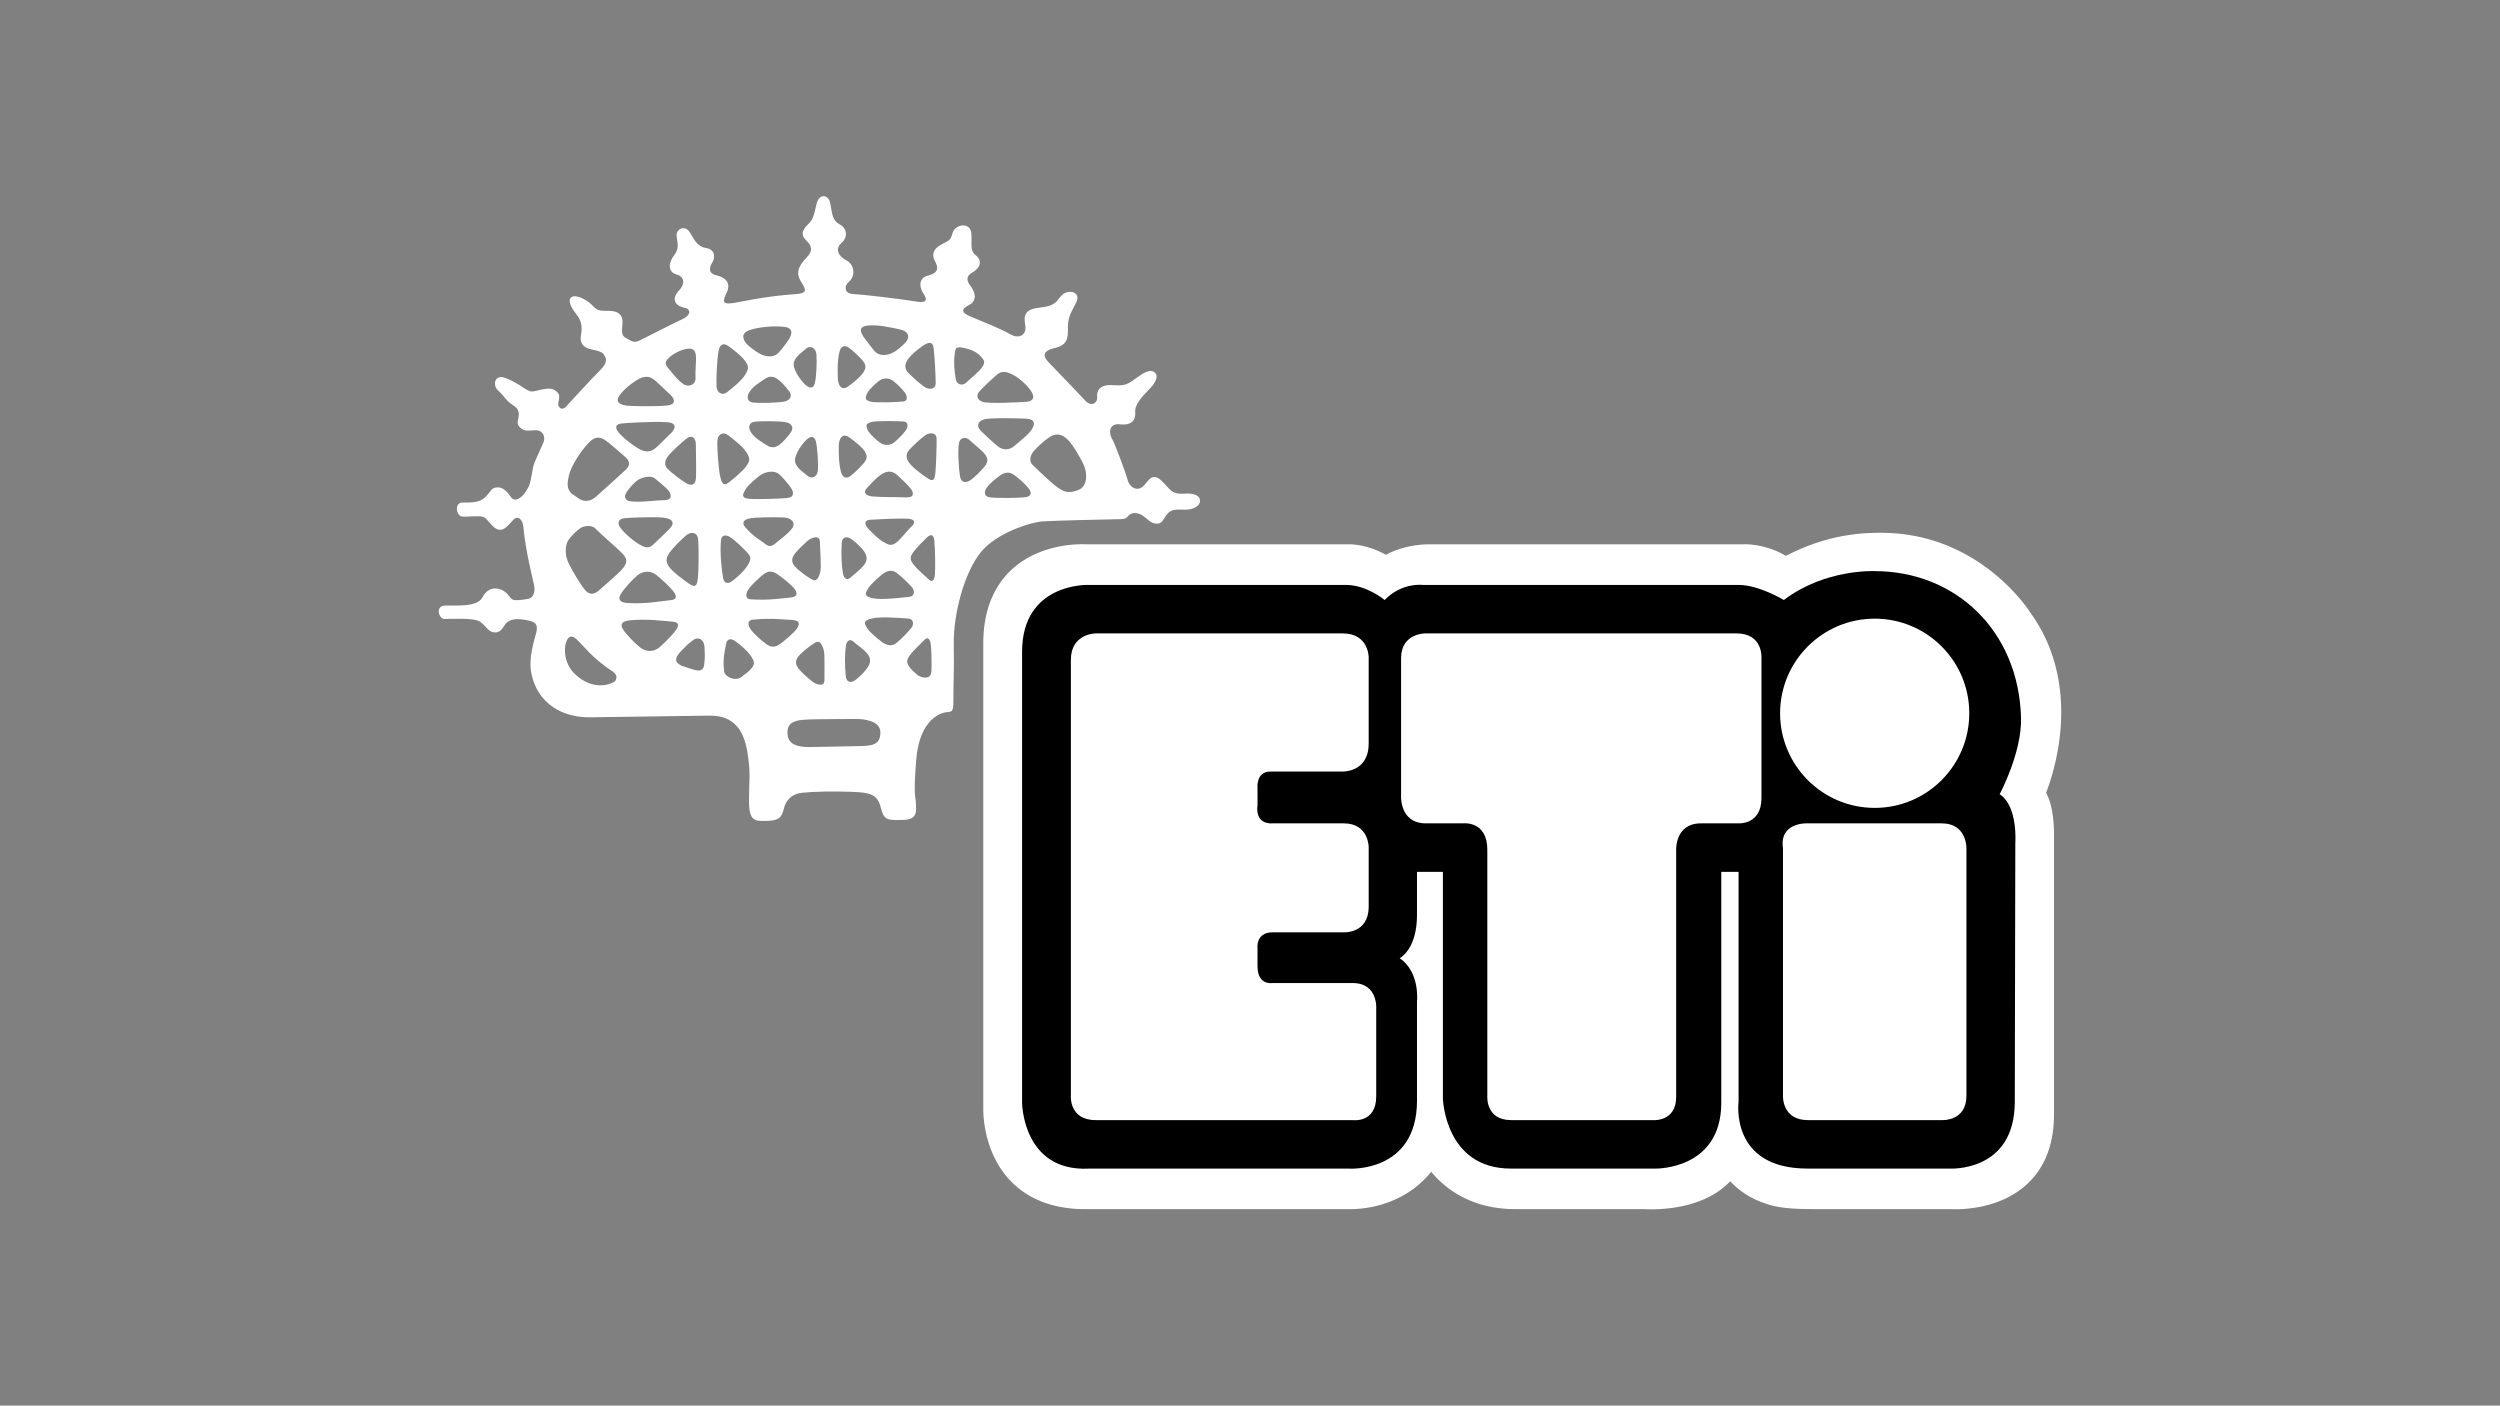 <svg xmlns="http://www.w3.org/2000/svg" id="Layer_1" viewBox="0 0 842.47 473.66"><rect x="0" y="0" width="842.47" height="473.66" fill="#808080" stroke="none"/><defs><style>.cls-1{fill:#fff}</style></defs><path d="M215.53 114.75c3.82-1.89 9.15-4.68 14.52-7.25 3.2-1.49 2.41-3.47.86-3.74-2.78-.47-5.28-2.52-1.96-6.03 1.74-1.83 1.99-4.43-1.02-5.26-2.98-.84-2.7-3.97-.64-6.63 2.03-2.64.6-4.89.73-6.81.15-1.93 2.83-3.36 4.53-.61 1.09 1.74 2.19 4.67 5.33 5.15 3.15.47 3.2 3.24 2.18 4.85-1.03 1.61-1.51 3.7 1.3 4.34 2.79.65 5.29 2.35 3.43 6.06-1.86 3.69-.28 3.66 2.5 3.27 2.78-.41 10.07-2.24 21.24-3.01 3.48-.25 3.09-1.46 1.68-3.71-1.44-2.23-2.37-4.47 1.6-8.57 2.57-2.66 1.31-4.39-.11-5.78-1.43-1.36-2.04-2.99.76-5.59 1.56-1.42 1.89-3.17 2.69-6.67.79-3.51 4.12-3.57 4.7.06.6 3.67.82 5.59 3.1 6.77 2.28 1.19 3.05 4.13.64 6.27-2.4 2.15-.96 4.57 1.68 5.91 2.64 1.33 3.05 5.17 1.01 6.96-2.08 1.78-1.68 4.21 1.11 4.34 2.8.13 15.64 1.58 21.7 2.59 3.86.61 3.11-1.3 2.04-2.85-1.08-1.53-2.01-5.01 1.64-5.96 3.66-.93 3.43-2.68 2.35-4.76-1.1-2.07-.94-3.99 2-5.63 2.95-1.62 3.11-1.28 3.94-4.09.82-2.8 6.04-3.77 6.28.42.27 4.17-.58 5.58 1.54 7.29 2.14 1.71 1.66 4.14-1.29 5.8-2.26 1.26-1.69 2.99-.62 4.38 1.08 1.36 3.07 4.82-.58 6.63-3.62 1.81-.92 3.13.79 3.82 4.38 1.87 10 4.03 13.18 5.88 3.18 1.88 5.42.1 5.2-2.35-.21-2.44-1.52-5.91 4.6-6.55 6.09-.62 5.72-2.37 7.78-4.3 2.05-1.98 6.78-1.19 4.58 2.86-2.19 4.05-2.7 5.48-2.64 8.43.05 2.97-.07 5.6-4.25 6.54-4.18.94-4.31 2.7-2.36 4.76 1.96 2.06 9.97 10.3 12.29 12.86 2.29 2.59 4.37.79 4.18-.94-.21-1.76.43-4.37 4.99-4.11 4.52.26 5.06-.1 8.49-2.61 3.45-2.5 4.84-2.53 5.91-1.67 1.07.85.93 2.79-1.64 5.44-2.57 2.66-5.14 5.32-4.93 7.95.24 2.61-1.13 4.55-5.15 4.09-4.03-.43-3.61 3.39-2.71 4.77.91 1.39 4.75 11.79 5.33 14.05.54 2.27 3.38 4.3 5.6 1.64 2.23-2.65 2.4-2.67 3.63-2.67 1.22-.03 2.81 1.86 4.24 3.4 1.43 1.56 2.48 2.41 5.63 2.17 3.14-.23 5.25.61 5.28 2.35.04 1.74-2.21 3.18-5.35 3.06-3.15-.11-4.37-.09-5.74 1.51-1.37 1.59-1.53 3.34-3.62 3.2-2.09-.15-2.82-1.52-4.59-2.7-1.77-1.19-3.86-1.16-4.87.08-1.05 1.25-1.74 1.08-4.18 1.13-2.44.04-19.75.43-24.27.69-4.54.25-15.87 3.93-21.09 10.22-5.82 6.94-9.46 21.31-9.29 31.26.19 9.95-.2 14.17-.12 18.87.09 4.71-.95 3.65-2.89 4.07-2.61.57-8.66 3.48-9.65 16.07-1.01 12.59-.15 12.03-.11 14.31.04 2.26.97 5.75-4.26 5.83-5.23.1-6.44.31-7.58-4.23-1.13-4.51-3.75-4.99-9.68-5.23-5.96-.23-12.94-.11-16.77.31-3.83.41-5.53 2.7-6.19 5.35-.65 2.61-1.32 4.04-5.52 4.12-4.19.07-6.28.44-6.23-7.05.03-7.51.54-8.05-.25-14.15-.82-6.08-2.54-14.45-13.18-14.26-10.66.19-31.24.4-40.14.56-8.9.16-17.78-4.34-19.81-15-.98-5.06 1.07-11.11 1.67-13.47.65-2.64-.19-3.51-2.01-3.98-2.69-.7-6.36-1.27-8.26.89-.74.84-1.48 3.09-3.75 2.96-2.26-.14-2.89-2.28-4.95-3.64-2.08-1.39-10.24-.88-11.99-.88-1.74.03-3.17-4.23 0-4.51 2.62-.22 10.98.8 12.78-2.69 2.34-4.61 6.64-3.19 8.41-1.31 1.78 1.9.87 2.75 6.95 1.74 1.93-.31 2.54-2.45 2.09-4.68-.58-2.79-2.88-11.61-3.6-19.62-.21-2.43-1.82-3.98-3.36-2.38-1.55 1.6-2.73 3.36-4.48 3.4-1.74.03-3.35-2.21-4.42-3.42-1.07-1.21-1.78-1.18-4.38-1.14-2.62.04-2.09.21-4.03.07-1.92-.14-2.7-4.66.11-4.7 2.78-.06 5.76.23 7.8-1.91 2.06-2.13 1.88-2.99 3.78-3.2 1.92-.23 3.52 1.34 4.77 3.23 1.27 1.89 3.55.48 5.03-1.84 1.37-2.12 1.34-2.03 2.47-8.25.34-1.75 2.72-6.32 3.53-8.44.68-1.75-.24-4-2.69-3.97-2.43.04-3.66.59-5.27-.95-1.59-1.55-.22-2.79-.42-4.7-.2-1.92-1.27-2.25-2.86-3.45-1.6-1.19-2.14-2.57-4.08-4.27-1.97-1.72-1.33-5.91 2.88-4.07 4.22 1.85 5.18 2.95 6.77 3.8 1.59.84 1.59.73 4.46.05 3.66-.85 4.71-.27 5.78.75 1.07 1.04.65 2.21.38 3.58-.3 1.45 1.13 2.83 2.52 1.41 1.36-1.43 8.04-8.87 11.47-12.26 3.43-3.38 1.66-4.74 1.31-5.44-.36-.68-1.6-1.19-4.05-1.68-2.46-.47-4.22-1.83-3.58-4.99.63-3.15-.28-5.23-1.51-6.76-1.27-1.57-3.23-4.49-1.86-5.76 1.38-1.24 5.05.62 6.85 2.34 1.78 1.71 1.78 2.23 5.43 2.16 3.68-.06 5.45 1.3 5 4.97-.46 3.67.59 3.83 1.82 4.52 1.23.66 2 1.48 3.97.5zm73.68 136.69c4.43-.07 7.47-.27 7.47-4.63 0-3.98-5.77-4.58-8.33-4.52-2.55.06-14.24-.03-17.71.27-3.5.3-5.55 1.41-5.25 4.89.29 3.5 3.35 4.13 6.59 4.31 0 0 12.79-.24 17.22-.32zm67.78-86.78c1.78 1.15 3.2 1.58 5.92.65.9-.29 2.3-.93 2.89-2.99.68-2.45-.32-5.19-.79-6.12-.58-1.11-3.26-6.34-5.56-8.39-2.29-2.05-4.37-1.5-5.94-.4-1.56 1.07-3.8 3.03-5.15 4.62-1.38 1.6-1.51 3.52-.46 4.55 1.08 1.02 6.44 6.4 9.09 8.09zm-11.67 2.93c1.93-.21 2.79-1.28 1.18-3.17s-3.03-3.08-4.63-4.27c-1.58-1.2-3.15-1.17-4.87.09-1.73 1.24-3.46 2.69-4.47 4.08-1.01 1.43-1 3.09 1.27 3.31 2.98.3 9.61.16 11.53-.04zm-21.79-6.95c.38 2.08 1.96 2.24 3.51 1.16 1.57-1.08 3.62-3.2 4.63-4.44 1.02-1.24 1.55-2.46.45-4.02-1.07-1.54-4.26-3.93-5.49-5.14-1.27-1.2-3.2-.62-3.47 1.11-.48 2.98-.02 9.25.37 11.34zm-16.4-9.82c-.87.89-2.23 2.14-1.32 4.21.91 2.08 4.81 4.8 6.56 5.99 1.76 1.2 2.47 1.18 2.8-1.25.28-2.47.51-9.62.45-11.89-.03-2.27-2.45-2.21-3.85-1.17-1.9 1.43-3.78 3.22-4.64 4.11zm-23.77 8.09c.57 2.27 1.96 2.43 3.17 1.53 1.21-.89 2.77-2.32 4.46-4.27 1.7-1.94 1-2.98.45-4.02-.55-1.04-2.85-3.09-5.32-4.8-2.49-1.69-3.41.87-3.45 2.69-.09 3.85.11 6.63.69 8.88zm-15.46-3.7c.06 2.26 2.87 3.97 4.28 5.16 1.43 1.2 3.31.29 3.46-1.99.14-2.26-.15-7.32-.69-9.59-.56-2.24-2.05-1.63-3.15-.63-1.39 1.26-3.95 4.78-3.9 7.05zm-25.21 5.33c.57 2.78 1.44 3.12 2.64 2.23 1.21-.9 4.98-3.94 6.18-5.71 1.19-1.76 1.37-2.46.1-4.53-1.26-2.08-4.44-4.47-6.22-5.85-1.89-1.44-3.53-.13-3.64 1.83-.13 2.27.34 9.26.93 12.03zm8.64 4.22c-.67 1.24-2.05 3.01.93 3.31 2.98.28 10.32-.01 12.93-.24 2.6-.22 2.22-1.97 1.52-3.16-.72-1.21-3.2-4.16-4.3-4.98-1.46-1.12-3.73-.88-5.59.09-1.37.72-4.81 3.76-5.49 4.99zm-20.09-1.93c1.94 1.19 3.14.29 3.28-1.63.15-1.93 0-9.08-.03-11.52-.05-2.45-1.62-3.12-3.16-1.86-1.57 1.24-4.81 4.11-6.2 5.88-1.36 1.76-1.15 3.33-.26 4.19.88.85 0 0 0 0 .88 1.02 4.42 3.75 6.37 4.94zm104.99-12.45c1.52 1.26 3.7 1.5 5.58-.09 1.9-1.62 5.17-4.12 6.18-6.06 1.02-1.95.13-2.96-1.83-3.11-1.91-.13-12.92-.47-14.81.27-1.9.73-2.07 2.15-1.33 3.17.7 1.03 4.95 4.79 6.21 5.82zm-39.65-1.19c1.21.86 3.17 1.15 4.72-.1 1.55-1.25 3.09-2.85 3.94-4.08.86-1.23.84-2.81-.58-2.95-1.4-.15-9.43-.36-11.17.19-1.75.55-1.73 1.08-1.18 2.46.56 1.4 2.85 3.45 4.26 4.48zm-38.3.78c1.78 1.19 3.17.81 4.38-.09 1.21-.88 2.57-2.47 3.76-4.08 1.19-1.6.47-2.97-1.29-3.45-1.74-.5-9.44-.53-11.16-.16-1.75.4-1.77 2.1-1 3.34 1.26 2.07 3.54 3.26 5.31 4.45zm-42.49 1.54c1.79.84 3.17.81 4.55-.09 1.39-.9 4.63-4.45 5.67-5.35 1.02-.89 2.91-3.54-1.3-3.8-4.18-.29-13.78.23-15.35.45-1.57.18-2.29 1-1.18 2.64 1.44 2.06 5.86 5.3 7.61 6.15zM195.07 168c1.61 1.19 3.84 1.05 5.58-.46 1.23-1.08 8.36-7.46 10.23-9.24 1.89-1.77 1-3.34-.22-4.35-1.26-1.03-4.98-4.46-6.75-5.64-1.77-1.2-3.44-1.17-5.23.61-2.7 2.68-6.2 7.92-6.96 11.3-.49 2.2-.93 4.43.93 6.16 0 0 1.51.95 2.42 1.63zm28.77.55c3.15-.05 2.24-2.3 1.34-3.35-.89-1.02-3.01-2.72-4.43-3.93-1.41-1.19-4.02-.44-5.4.26-1.38.74-3.27 2.85-4.29 4.46-1.03 1.58-.11 2.76 1.28 2.95 3.67.43 8.38-.35 11.51-.4zm81.51-.94c2.63.14 2.77-1.45 1.52-2.99-1.23-1.55-2.49-2.57-4.44-4.47-1.95-1.88-4.04-1.32-5.76-.06-1.72 1.26-2.92 2.68-4.45 4.28-1.53 1.6-.52 2.67 1.79 2.93 2.81.29 8.74.18 11.35.31zm16.75-39.72c.31 1.73 2.28 2.25 3.52 1.04 1.2-1.23 4.35-3.67 5.4-5.25 1.04-1.57.72-2.18-.33-3.39-1.06-1.21-2.53-2.15-4.36-2.67-4.9-1.42-4.29-.03-4.64 2.07-.34 2.09-.1 5.24.41 8.2zm-10.62 2.46c1.41 1.01 3.84 1.04 3.84-1.24s-.37-9.43-.7-11.86c-.35-2.44-1.98-1.87-3.73-.66-1.73 1.24-4.65 3.47-5.53 5.56-.88 2.1.54 3.33 1.41 4.19.88.87 2.79 2.62 4.71 4.01zm-29.15-2.74c.07 1.82 1.05 4.36 3.49 2.61 2.44-1.75 4.71-3.84 5.23-4.89.53-1.05 1.22-2.1-.52-4.02-1.76-1.91-3.32-3.32-4.55-4.18-1.21-.87-2.62-.69-3.14 1.57-.51 2.27-.67 5.07-.5 8.9zm-10.85 2.13c1.11.96 2.62 1.56 3.13-.71.54-2.28.7-7.34.52-9.61-.18-2.25-2.1-3.14-3.5-1.92-1.38 1.23-4.17 2.97-4.17 5.25s2.62 5.76 4.03 6.98zm-30.02.57c.15 1.97 1.83 3.24 3.68 1.76 1.74-1.41 4.88-3.85 6.09-5.95 1.22-2.11 1.03-2.79-.19-4.55-1.21-1.74-4.38-4.09-5.61-4.97-1.22-.86-2.78-1.11-3.29 1.68-.52 2.8-.84 9.78-.68 12.04zm14.81-10.98c1.88.93 4.15 1.12 5.59-.02 1.07-.84 2.95-3.46 3.75-4.62 1.72-2.5 1.39-4.21-1.22-4.53-3.64-.41-8.33-.04-11.73 1.05-2.84.94-2.35 2.7-1.64 3.91.71 1.24 3.84 3.5 5.25 4.21zm49.01-4.07c1.36-1.53 1.02-3.62-1.93-4.23-2.93-.62-7.37-1.72-11.01-1.31-2.59.3-3.07 1.65-.75 4.58.88 1.11 2.65 3.68 3.7 4.55 1.45 1.13 3.73.94 5.59 0 1.4-.7 3.49-2.53 4.41-3.6zm-79.98 5.44s.94-.8 0 0c-1.87 1.66-.7 2.63.71 4.37 1.6 2 2.74 3.3 4.29 4.36 1.61 1.15 4.18.35 4.08-2.08-.12-2.44.2-4.8.18-6.72-.05-3.42-1.78-3.42-3.87-2.91-2.21.55-4.52 1.96-5.39 2.98zm104.44 11.59c-.68 1.06-.51 2.43 1.41 3.14 1.94.68 12.92.12 14.84-.04 1.92-.18 2.8-1.23 1.75-3.14-1.06-1.93-4.09-4.81-6.3-5.91-2.78-1.42-4.07-1.3-5.59 0-1.22 1.05-5.4 4.89-6.1 5.95zm-37.69.61c-.52 1.38-.52 1.91 1.23 2.43 1.75.51 9.77.15 11.18-.04 1.39-.15 1.39-1.73.51-2.95-.88-1.23-2.45-2.79-4.02-4.01-1.6-1.22-3.55-.88-4.72 0-1.39 1.06-3.66 3.15-4.18 4.57zm-39.62-.61c-.75 1.28-.7 2.97 1.04 3.31 1.76.35 9.45.16 11.17-.36 1.76-.54 2.45-1.92 1.23-3.48-1.23-1.58-2.63-3.15-3.85-4.02-1.24-.87-2.63-1.22-4.37 0-1.74 1.24-4.02 2.46-5.22 4.56zm-44.14 1.82c-.78 1.8 1.54 2.43 3.11 2.6 1.58.16 8.92.33 13.12-.03 4.17-.35 2.25-2.96 1.2-3.84-1.05-.87-4.38-4.35-5.78-5.22-1.38-.86-2.79-.86-4.53.01-1.75.88-6.09 4.06-7.13 6.48zm-11.15 64.7c1.5 1.81 3.18 1.54 4.72.11 1.54-1.42 6.59-5.56 8.12-7.51 1.55-1.93 1.34-3.16-.08-4.71-1.41-1.55-7.97-7.18-9.23-8.56-1.24-1.37-4.04-.98-5.22-.08-1.22.9-2.41 1.96-3.78 3.74-1.36 1.77-1.35 5.34-.05 8.02 1.47 2.94 3.88 7.01 5.53 8.98zm18.61-15.18c2.11 1.19 3.15.99 4.35-.09 1.2-1.06 3.94-3.74 5.66-5.5 1.72-1.78.99-3.35-2.51-3.63-3.5-.28-10.83 0-12.92.23-2.08.22-2.18 1.77-1.51 2.84 1.44 2.23 4.81 4.97 6.92 6.15zm10.01 2.45c-1.02 1.41-1.68 2.81-.44 4.71 1.26 1.91 4.62 4.29 6.74 5.81 2.13 1.54 2.81 1.01 3.12-1.78.29-2.81.33-9.97.1-12.93-.22-2.95-2.84-2.58-4.04-1.5-2.58 2.31-4.45 4.27-5.49 5.69zm.17 16.18c2.44-.21 2.05-1.61 1-2.98-1.1-1.38-3.57-3.78-5.7-5.49-2.12-1.71-4.74-1.31-6.44.12-1.73 1.43-4.64 4.61-5.65 6.38-1.02 1.76-.12 2.77 2.31 2.92 6.29.41 12.03-.74 14.48-.96zm17.77-7.41c.38 1.92 1.78 1.91 2.99.99 1.2-.89 3.78-3.02 5.15-5.16 1.35-2.12 1.33-2.98.08-4.36-1.24-1.38-4.25-4.29-5.84-5.3-1.59-1.03-2.96-.68-3.13 1.09-.43 4.53.36 10.81.75 12.73zm14.09-11.61c1.42 1.2 2.44.82 3.66-.24 1.2-1.08 4.13-3.05 5.51-4.99 1.34-1.95-.42-3.5-2.69-3.62-2.28-.14-10.14-.16-12.06.39-1.9.55-2.17 1.64-.99 2.99 3.04 3.43 5.16 4.26 6.57 5.47zm10.36 2.97c-1.18 1.42-1.85 2.99-.25 4.7 1.61 1.73 5.13 4.28 6.36 4.61 1.21.34 1.89-1.61 2.22-3.01.32-1.41-.13-7.33-.18-9.95-.05-2.6-3.1-1.26-4.21-.27-1.37 1.25-2.73 2.51-3.94 3.93zm-1.95 15.18c2.97-.23 2.41-1.81 1.51-3.01-.9-1.21-4.07-3.76-5.85-4.95-1.77-1.18-3.15-.99-4.52.07-1.39 1.08-3.96 3.4-5.15 5.15-1.18 1.78-.84 3.22.75 3.32 6.48.39 10.3-.36 13.26-.58zm17.83-8.34c.38 2.44 1.79 2.42 2.65 1.53.86-.88 2.74-2.13 4.29-3.91 1.54-1.79 1.16-3.33.43-4.54-.7-1.2-2.49-2.93-4.27-4.3-1.77-1.37-3.33-.87-3.47 1.11-.27 4.18-.03 7.69.37 10.12zm13.82-10.32c1.45.78 2.33 1.36 3.94.29 1.62-1.08 4-4.38 5.26-5.45 1.26-1.08 1.71-2.59-1.09-2.78-2.79-.16-10.36.19-12.68.35-2.33.16-1.84 1.77-.77 2.92 2.02 2.17 4.03 4.01 5.35 4.67zm9.85 3.43c-.92 1.31-1.24 2.24.06 3.97 1.32 1.73 4.16 4.11 5.23 5.14 1.05 1.03 1.87.44 2.05-1.55.21-1.97.08-9.09-.19-11.64-.3-2.54-1.69-1.74-2.48-.99-1.13 1.07-3.77 3.78-4.67 5.07zm-15.21 12.22c-.79 1.42-1.6 2.59 1.68 3.23 3.27.65 10.01-.28 12.09-.45 2.1-.16 1.94-2.14 1.24-3.04-.73-.93-3.57-3.79-5.45-5.15-1.9-1.37-3.78-.21-4.88.67-1.03.85-3.9 3.33-4.68 4.74zm-60.02 26.87c2.59.9 4.65 1.45 4.87-1.64.08-1.29.31-1.4.06-5.67-.11-2.21-1.9-3.75-4.03-2.08-2.14 1.67-1.81 1.44-3.63 3.31-1.63 1.7-2.87 3.4-.89 4.66 1.53.97.1.2 3.6 1.42zm-20.34-16.2c-2.45.25-3.3 1.28-2.22 3 1.09 1.72 4.1 4.82 5.87 6.18 1.79 1.38 4.39 1.67 6.46-.11 2.07-1.79 4.45-4.28 5.48-5.7 1.03-1.42 1.35-2.81-1.11-2.94-2.44-.12-8.22-1.07-14.48-.43zm31.9 17.27c.24 1.76 3.82 3.47 5.92 1.74 1.44-1.21 2.05-1.37 3.24-2.79 1.2-1.42 1.19-2.27-.25-4.35-1.44-2.07-4.09-4.12-5.34-4.98-1.23-.84-2.64-.8-2.93 1.13-.32 1.92-1.23 4.73-.63 9.26zm29.62 3.28c1.12.95 4.21 2.19 4.18-.43-.05-2.62.17-8.55-.2-9.95-.36-1.38-1.1-3.29-2.31-2.92-1.22.37-4.66 3.05-6.21 4.82-1.53 1.78-.81 3.33.43 4.71 1.26 1.39 2.69 2.57 4.12 3.77zm-20.02-20.78c-1.6.16-1.88 1.6-.62 3.33 1.25 1.71 3.89 3.94 5.32 4.97 1.42 1.02 2.81 1.15 4.53-.1 1.73-1.23 4.83-3.93 5.68-5.17.84-1.24 1.33-2.81-1.63-2.93-2.97-.13-6.81-.74-13.28-.1zm31.4 19.16c.2 1.98 1.8 2.41 3.51.97 1.72-1.41 3.43-3.2 4.1-4.44.68-1.23 1.01-2.79-.6-4.52-1.61-1.72-3.55-2.88-4.43-3.77-.9-.84-2.29-.81-2.59 1.64-.3 2.44-.42 5.94 0 10.13zm24.15-.53c.83.69 4.53 2.16 4.7-1.31.12-2.56.03-7.07-.23-9.04-.26-1.97-1.09-2.55-2.12-1.47-1.01 1.06-3.77 3.56-5.02 5.32-1.25 1.78-.88 2.68.07 3.95.97 1.27 1.41 1.51 2.6 2.54zm-12.08-11.19c1.12.84 3.05 1.92 4.9.49 1.84-1.43 4.56-4.38 5.25-5.34.69-.92.75-2.91-1.34-2.99-2.09-.09-8.85-.76-12.11-.01-3.25.75-2.41 1.9-1.57 3.29.85 1.38 3.81 3.77 4.87 4.56zm-90.34 13.64c.87-.45 1.78-2.21-.14-3.49-7.31-4.82-9.72-8.61-12.45-11.09-1.9-1.71-2.84-.43-3.36 1-.94 2.52-.57 7.31 2.71 10.6 4.17 4.17 9.34 4.99 13.24 2.97z" class="cls-1"/><path d="M587.74 183.43H482.4c-1.33 0-8.45-.17-15.36 3.53-2.87-1.6-7.57-3.53-12.51-3.53h.13-88.6c-1.9-.11-15.7-.48-25.43 8.79-3.01 2.87-5.32 6.38-6.88 10.44-1.6 4.16-2.4 8.94-2.4 14.23v157c0 2.47.45 14.93 9.17 24.04 2.79 2.91 6.15 5.2 10 6.78 4.26 1.77 9.19 2.7 14.62 2.76h88.63c1.19 0 6.3.21 12.5-1.77 6.51-2.07 11.94-5.76 16.03-10.82a33.557 33.557 0 0 0 12.86 9.59c4.67 2 9.88 2.99 15.5 2.99h43.49c1.18.08 6.86.34 13.26-1.12 6.61-1.48 11.9-4.3 15.66-8.28.68.77 1.48 1.54 2.38 2.3 3 2.52 6.64 4.43 10.84 5.65 4.95 1.44 10.63 1.45 17.05 1.45h44.07c2 .11 16.42.59 26.15-8.87 2.92-2.83 5.12-6.28 6.56-10.25 1.36-3.74 2.05-8 2.05-12.67v-94.42c0-1.25-.04-2.88-.2-4.63-.36-3.97-1.17-7.08-2.46-9.45 1.34-3.47 3.53-10.15 4.55-18.43.36-2.97.55-5.91.55-8.79 0-4.01-.37-7.93-1.08-11.7-1.54-8.11-4.72-15.52-9.49-22.04-.84-1.31-7.94-11.78-21.29-19.21-8.26-4.59-17.2-7.08-26.6-7.4-10.96-.38-21.89 1.34-34.35 7.72-7.03-4.2-14.05-3.91-14.05-3.91z" class="cls-1"/><path d="M678.96 371.27c0 24.03-22.19 22.53-22.19 22.53h-47.63c-26.37 0-23.26-22.53-23.26-22.53v-77.46h-5.83v77.81c0 22.68-22.2 22.18-22.2 22.18h-48.71c-22.28 0-22.9-23.62-22.9-23.62v-76.37h-8.73v14.54c0 11.62-5.82 14.56-5.82 14.56 6.92 4.74 5.82 14.54 5.82 14.54v33.45c0 24.41-22.92 22.91-22.92 22.91h-87.63c-22.36 1.1-22.53-22.18-22.53-22.18V219.65c0-23.26 22.18-22.54 22.18-22.54h86.9c7.11 0 13.1 5.09 13.1 5.09 5.81-6 12.73-5.09 12.73-5.09h106.54c6.88 0 15.26 5.09 15.26 5.09 13.83-10.55 30.56-9.74 30.56-9.74 27.27 0 48.55 20.05 49.36 49.36.33 11.85-7.2 25.82-7.2 25.82 6.2 4.01 5.28 16.37 5.28 16.37l-.18 87.27z"/><path d="M423.77 319.63s-.74-5.45 5.09-5.45h23.63s8.74.74 8.74-8.72v-20s.03-8-8.38-8h-23.99s-6 .73-5.09-6.18v-5.46s-.73-5.82 4.36-5.82h24.01s9.09.54 9.09-9.46v-29.08s.02-8.01-8.74-8.01h-83.26s-8.36 0-8.36 8.91V369.1s-.76 8.36 8.36 8.36h86.54s8 1.17 8-8.01v-29.46s.73-8.72-8-8.72h-26.91s-5.09.96-5.09-5.66v-5.99zm48.37-51.62s-.62 9.45 8.36 9.45h12.53s8.18-1.01 8.18 8.9v82.89s-.72 8.21 8.01 8.21h47.44s8.19.91 8.19-7.83v-83.09s-.51-9.08 8.36-9.08h12.55s7.83.62 7.83-8.54v-47.28s.54-8.19-8.37-8.19H480.51s-8.36-.24-8.36 8.36V268zm136.71 9.45s-9.27-.37-8.01 8.36v83.43s-.4 8.21 8.38 8.21h45.45s8 .35 8-8.21v-83.24s.31-8.55-8.35-8.55h-45.46zm22.91-5.21c17.6 0 31.86-14.28 31.86-31.89s-14.26-31.88-31.86-31.88-31.89 14.28-31.89 31.88 14.29 31.89 31.89 31.89z" class="cls-1"/></svg>